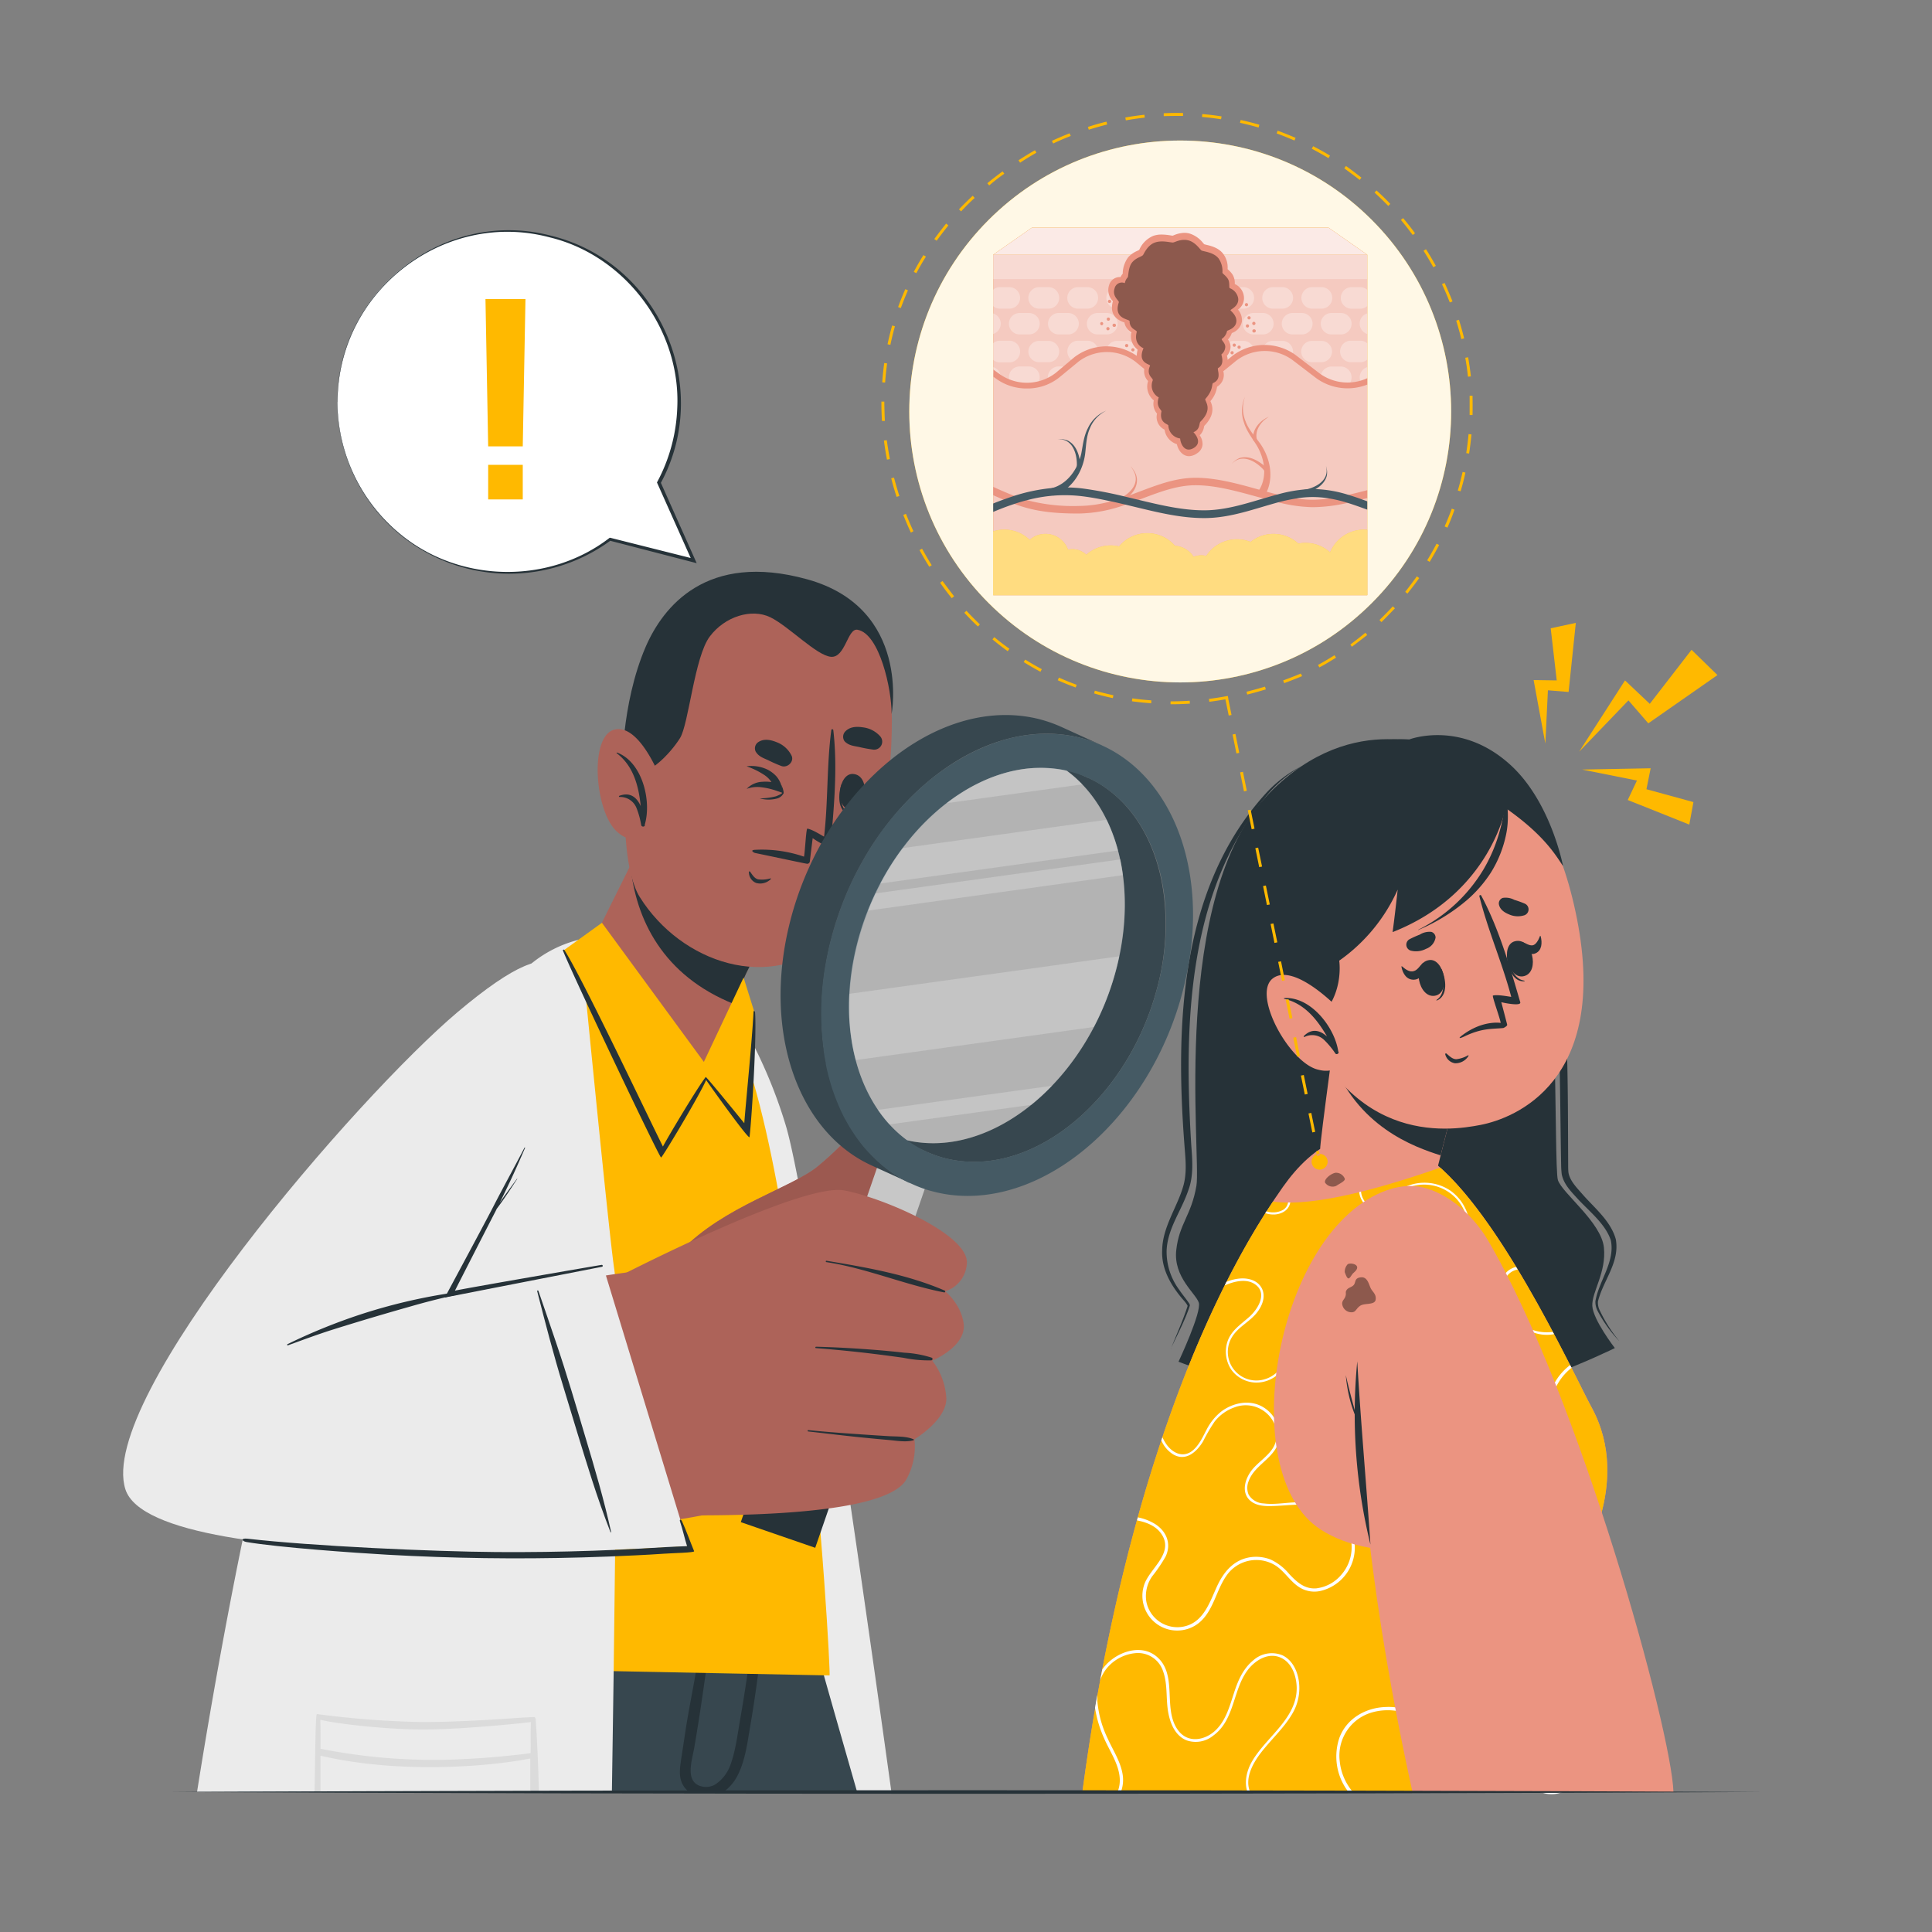 <svg xmlns="http://www.w3.org/2000/svg" viewBox="0 0 500 500"><rect x="0" y="0" width="500" height="500" fill="#808080" stroke="none"/><g id="freepik--character-2--inject-95"><path d="M373.19,194.09s-22.73-11.15-44.62,11.11c-26,26.48-17.61,93.93-18.94,101.69s-4.47,9.76-5.22,16.68,5,11.11,5.83,13.52S305,352.41,305,352.41s34.07,13.36,57.68,12.65c24.1-.72,55.24-16.18,55.24-16.18s-5.65-7.32-5.83-10.91,3.68-8.62,3-15.13-10.75-14-11.9-17.42.52-68.67-6.18-91.05S373.19,194.09,373.19,194.09Z" style="fill:#263238"></path><path d="M419,347a34.6,34.6,0,0,1-5.55-7.76,5.09,5.09,0,0,1-.56-2.46c.88-5.3,5.13-10.18,4-15.75-1.36-4.25-5.63-7.57-8.57-10.76-1.65-1.83-3.6-3.71-4.14-6.35a22.71,22.71,0,0,1-.16-2.51c-.5-27,.05-54.44-5.64-81-1.45-6.16-3.29-12.39-7-17.57,4.07,4.92,6.18,11.21,7.95,17.32,6.73,26.44,6.38,54.07,6.51,81.18,0,.77,0,1.63.1,2.27.45,2.12,2.16,3.8,3.59,5.45,3.07,3.52,7.31,6.89,8.63,11.63,1.11,6-3.3,10.72-4.61,16.13a4.45,4.45,0,0,0,.4,2.18,37.43,37.43,0,0,0,5.07,8Z" style="fill:#263238"></path><path d="M303,349.13c1.33-3.4,3.27-7.69,4.34-11.11l0-.12a7.1,7.1,0,0,0-1-1.37c-3.12-3.55-5.81-8-5.57-12.95.06-5.82,3.71-10.92,5.31-16.12,1.17-3.6.75-7.2.47-10.9-2.45-31.58-1.13-67.28,21.43-91.65a32.46,32.46,0,0,1,8.93-6.66,34.23,34.23,0,0,0-8.55,7c-21.11,25-22,59.61-20.06,91.15.29,3.8.63,7.88-.72,11.52-1.83,5.49-5.39,9.89-5.66,15.68a16.49,16.49,0,0,0,3.28,10.22c.78,1.18,1.69,2.22,2.49,3.41a1.22,1.22,0,0,1,.25.65c-1.27,3.9-3.26,7.51-4.95,11.22Z" style="fill:#263238"></path><path d="M341.66,297.54c.58,2.83,18.93,16.14,29.63,12,2.39-.93.36-5.85.36-5.85l6.4-25.18-31.22-21.12S341.44,296.34,341.66,297.54Z" style="fill:#eb9481"></path><path d="M344.57,273.82c6.58,17.79,21.37,23,28.26,25.19l5.23-20.52-31.23-21.12Z" style="fill:#263238"></path><path d="M408.16,238c8.13,41.79-16,51.38-25,53.13-8.18,1.58-36.23,5.93-48.65-34.79s4.45-57.71,23-62.32S400,196.17,408.16,238Z" style="fill:#eb9481"></path><path d="M394.66,233.88a25.94,25.94,0,0,0-2.76-1,4.73,4.73,0,0,0-3-.5,1.52,1.52,0,0,0-1,1.57c.22,1.42,1.41,2.2,2.67,2.71a5.56,5.56,0,0,0,4,.19A1.62,1.62,0,0,0,394.66,233.88Z" style="fill:#263238"></path><path d="M364.75,243.09a25.82,25.82,0,0,1,2.68-1.21,4.75,4.75,0,0,1,3-.71,1.52,1.52,0,0,1,1.09,1.49,3.77,3.77,0,0,1-2.47,2.9,5.54,5.54,0,0,1-3.95.46A1.61,1.61,0,0,1,364.75,243.09Z" style="fill:#263238"></path><path d="M373.06,250.81c0-.11-.18.18-.15.3.77,2.79,1.18,6.13-1.14,7.68-.07,0,0,.19.06.15C374.84,257.75,374.24,253.33,373.06,250.81Z" style="fill:#263238"></path><path d="M369.83,248.47c-4.61.75-2.77,9.93,1.51,9.23S373.7,247.84,369.83,248.47Z" style="fill:#263238"></path><path d="M368.13,249.32c-.7.68-1.3,1.75-2.24,2-1.1.34-2.14-.45-3.05-1.23-.1-.08-.16,0-.14.14.33,1.76,1.37,3.43,3.3,3.31,1.77-.1,2.69-1.91,2.78-3.76C368.79,249.47,368.41,249.05,368.13,249.32Z" style="fill:#263238"></path><path d="M390,247.08c0-.12.25.09.26.21.46,2.86,1.47,6.06,4.23,6.51.09,0,.11.16,0,.17C391.26,254.13,390,249.86,390,247.08Z" style="fill:#263238"></path><path d="M392,243.61c4.51-1.23,6.64,7.89,2.46,9S388.17,244.65,392,243.61Z" style="fill:#263238"></path><path d="M394,243.77c.83.31,1.75,1,2.62.88s1.52-1.33,1.94-2.42c0-.11.13,0,.16.07.46,1.73.3,3.68-1.29,4.4s-2.93-.57-3.75-2.21C393.53,244.19,393.66,243.64,394,243.77Z" style="fill:#263238"></path><path d="M374.33,272.65c.75.61,1.53,1.48,2.58,1.47a7.72,7.72,0,0,0,3-1,.1.1,0,0,1,.14.14,3.93,3.93,0,0,1-3.52,1.91,3.1,3.1,0,0,1-2.51-2.34C374,272.64,374.22,272.56,374.33,272.65Z" style="fill:#263238"></path><path d="M379.06,268.19c4.6-2.17,7-1.84,10-2.14.31-.12,1-.51,1-.83v0c0-.1-1.52-5.85-1.52-5.85.86.21,5.22,1.1,4.9,0-2.63-9.05-5.55-19.11-10.08-27.56a.26.26,0,0,0-.49.18c2.19,8.8,5.9,17.15,8.24,26-1.37-.2-3.63-.62-4.74-.34-.28.15,1.93,6.11,2,7.08,0,0-4.56-.79-9.78,3.08C377.43,268.62,377.37,269,379.06,268.19Z" style="fill:#263238"></path><path d="M339.9,264.69c8.26-6.13,6.69-16.07,6.69-16.07a44.83,44.83,0,0,0,15.13-18.39c-.1.93-.84,7.64-1.32,11,25.25-9.92,29.24-32.11,29.24-32.11,10.26,7.17,13.08,12.45,14.87,15,0,0-3.12-16.62-13.63-26.18-12.85-11.71-26.16-6.57-26.16-6.57a36.62,36.62,0,0,0-34,18.21C317.54,231.92,339.9,264.69,339.9,264.69Z" style="fill:#263238"></path><path d="M379.47,233.09a48,48,0,0,1-12.45,7.6s-.06-.05,0-.06a40.94,40.94,0,0,0,16.88-15.58,40.41,40.41,0,0,0,4-9.2c1-3.39,1.85-7.37,1.43-10.95a.21.21,0,0,1,.41,0c.45,3.79.82,7.29.05,11a30,30,0,0,1-4,10,33.3,33.3,0,0,1-6.28,7.16Z" style="fill:#263238"></path><path d="M346.08,260.67s-11.26-11.66-16.7-7.44,4.5,22.14,11.9,23.63a7.2,7.2,0,0,0,8.92-5.34Z" style="fill:#eb9481"></path><path d="M332.36,258.3a.1.1,0,0,0,0,.19c5.22,1.21,8.52,5.34,11.08,9.76-1.75-1.58-3.89-2.25-6-.13-.12.11,0,.29.17.24a4.44,4.44,0,0,1,5.06.76,21.5,21.5,0,0,1,2.92,3.52c.3.4,1,0,.81-.43l-.06-.11C345.42,265.83,339.17,257.86,332.36,258.3Z" style="fill:#263238"></path><path d="M419.57,463.79,408.69,405s13.92-21,3.28-40.68c-5.38-9.95-25.55-54.1-43.82-65.68-17.14-10.86-28.67-2-36.11,8.5-24.93,35.28-43.36,92.43-51.92,156.64Z" style="fill:#eb9481"></path><path d="M419.57,463.79H280.12c8.25-62,25.69-117.31,49.31-152.82,7.42,1,20.29-.75,43.3-8.79,14.53,13,29.37,42.7,36.42,56.65a.05.05,0,0,1,0,.05c.22.45.44.88.65,1.3h0c.22.42.42.82.61,1.21.6,1.17,1.11,2.16,1.52,2.93C422.62,384,408.69,405,408.69,405Z" style="fill:#FFB900"></path><path d="M418.28,456.81a33.26,33.26,0,0,0-3.46,1.13c-1.79.7-3.53,1.51-5.26,2.38a46,46,0,0,1-5.64,2.67c-1.91.6-4.12.8-5.74-.56a5.59,5.59,0,0,1-1.73-4.29c0-3.73,2.81-6.39,5.65-8.4s6-3.64,8.21-6.39c3.81-4.78,2-11.28-2.81-14.62-5.38-3.77-12.65-1.58-17.06,2.69-5.28,5.09-6.37,12.4-6.68,19.38-.15,3.08-1,7.93-5.28,7-4-.9-5.22-5.39-6.8-8.6a13.84,13.84,0,0,0-13-7.43c-5.15.14-10.09,2.9-12,7.85A15,15,0,0,0,349,463.79h1.15a14.34,14.34,0,0,1-3.42-7.94,11.61,11.61,0,0,1,7.93-12.55c5.07-1.64,11.38-.37,14.8,3.92,2.16,2.71,2.67,6.37,5,9,1.77,2.05,4.9,3.5,7.41,1.89,2.24-1.44,2.65-4.42,2.8-6.86a43.73,43.73,0,0,1,1.42-10.68c2.05-6.79,7.7-13.12,15.3-13a10.45,10.45,0,0,1,8.44,4.42,8.9,8.9,0,0,1,1.14,9c-3,6.31-11.58,7.32-14.55,13.68a7.72,7.72,0,0,0,.27,7.33,4.83,4.83,0,0,0,2.19,1.85,7.58,7.58,0,0,0,5.31,0l.19-.06c3.66-1.24,6.93-3.49,10.53-4.92a35.48,35.48,0,0,1,3.56-1.21Zm-127.7,2.7c-.46-3.46-2.5-6.45-3.91-9.58A27.61,27.61,0,0,1,284,440.3c0-.57,0-1.13,0-1.71-.21,1.13-.41,2.27-.61,3.41a30.79,30.79,0,0,0,2.3,7.76c1.45,3.39,3.88,6.73,4.1,10.51a7.91,7.91,0,0,1-.59,3.52h.87A8.83,8.83,0,0,0,290.58,459.51Zm45.5-24.82c-.45-2.55-1.75-5.16-4.21-6.31a7.2,7.2,0,0,0-7.56,1.34c-2.61,2.15-3.93,5.22-4.94,8.37-1.17,3.53-2.15,7.42-5.1,10-2.68,2.3-6.65,3-9.15,0-4.52-5.52,0-14.72-5.92-19.48-4.23-3.4-10.71-.87-13.65,3.06-.09.13-.2.26-.29.41-.17.93-.36,1.87-.54,2.82a9.92,9.92,0,0,1,1.93-3.4,10.93,10.93,0,0,1,7.47-3.69,6.84,6.84,0,0,1,6.9,4.76c1.16,3.25.72,6.78,1.24,10.15.47,3,1.71,6.35,4.72,7.64a7.16,7.16,0,0,0,7-1.18c5.72-4.14,5-12.13,9.18-17.29,2-2.43,5.3-4.33,8.42-2.83,2.78,1.32,3.91,4.66,4,7.56.21,8-7.77,12.81-11.47,19.08-1.37,2.28-2.19,5.36-1.29,8a.77.77,0,0,0,.07.16h.68c-1.57-3.59.69-7.59,2.84-10.36,2.54-3.28,5.71-6.13,7.87-9.71A13,13,0,0,0,336.08,434.69ZM346.83,392c-3.29-3.09-7.76-3.41-12.07-3.17-2.54.13-5.17.58-7.68.26a4.76,4.76,0,0,1-3.93-2.27,4.52,4.52,0,0,1,0-3.5c1.57-4.4,7.23-6.1,7.93-11a8.61,8.61,0,0,0-4.64-8.41c-3.37-1.74-7.51-.79-10.43,1.43a14.32,14.32,0,0,0-3.75,4.66c-1,1.9-2,4.18-3.79,5.54-2.49,1.86-5.21.35-6.72-1.92a11.36,11.36,0,0,1-.92-1.67c-.09.27-.18.54-.28.82a7.87,7.87,0,0,0,3,3.58c3.3,2,6.16-.58,7.81-3.33a43.94,43.94,0,0,1,3-5.14,11.36,11.36,0,0,1,5.19-3.68,8.12,8.12,0,0,1,10.33,4.45,6.55,6.55,0,0,1-.56,6.27c-1.41,2.11-3.63,3.46-5.23,5.39-1.9,2.33-3.09,6.18-.23,8.3,1.56,1.15,3.7,1.22,5.58,1.15,2.32-.07,4.65-.34,7-.37,4.63-.08,9.11,1.17,11.72,5.28a10.83,10.83,0,0,1-1.14,13,10,10,0,0,1-6.32,3.39c-3.06.27-5.11-1.65-7.07-3.73a13.75,13.75,0,0,0-4.81-3.73,10.38,10.38,0,0,0-5.26-.59c-4.07.63-6.62,3.49-8.35,7-2,4.16-3.46,9.62-8.56,10.87a8.16,8.16,0,0,1-10-6.53,8.88,8.88,0,0,1,1.61-6.5,38.78,38.78,0,0,0,3.39-5c1.61-3.37.19-6.68-2.87-8.53a13.48,13.48,0,0,0-4.31-1.63c-.07.25-.15.52-.21.79,2.78.54,5.41,1.64,6.73,4.21,2.39,4.71-3.6,8.44-4.89,12.49A9,9,0,0,0,310.29,420c3.79-3.12,4.41-8.43,7.16-12.28a9.38,9.38,0,0,1,12.95-2.37c2.17,1.55,3.56,3.93,5.79,5.38a7.26,7.26,0,0,0,6,.89A11.5,11.5,0,0,0,346.83,392Zm64.38,26.62a7.85,7.85,0,0,1-6.94-1.33c-2.79-2.29-1.9-5.75-1-8.75.7-2.47,1.36-5.32-.42-7.5a7,7,0,0,0-6-2.25c-6.49.48-9.23,7.74-12.29,12.4-1.88,2.86-4.32,5.44-7.79,6.14a10.28,10.28,0,0,1-9.08-2.53,9.19,9.19,0,0,1-2.32-8.59c.78-3.39,3.25-5.54,6.45-6.61,3-1,6.32-1.14,9.14-2.68,2.2-1.19,4.39-3.28,4.68-5.91a5.39,5.39,0,0,0-3.39-5.33c-2.91-1.34-6.07-.81-9.14-.64-3.33.19-6.55-.42-8.44-3.38a10.09,10.09,0,0,1-1.21-7.56c1.4-6.37,8.6-8.54,14.31-7.23,3.32.77,5.9,2.83,8.68,4.65,2.4,1.57,5.19,3.12,8.15,2.41,5.46-1.32,5.89-8.09,7.17-12.54a14.36,14.36,0,0,1,4.95-7.4c-.12-.23-.23-.47-.36-.71a14.67,14.67,0,0,0-3.6,3.89c-1.53,2.46-2.07,5.32-2.78,8.08-.73,2.91-1.72,6.34-4.78,7.58-3.72,1.5-7.43-1.46-10.34-3.43a19.52,19.52,0,0,0-8.18-3.58,14.51,14.51,0,0,0-8.4,1.19,10.47,10.47,0,0,0-5.41,12.44,8.71,8.71,0,0,0,4.19,5.39c3.2,1.66,6.9.66,10.32.6,3.14,0,7.75,1.23,7.61,5.18-.13,3.76-4.23,6-7.39,6.82s-6.55,1.2-9.28,3.09a9.43,9.43,0,0,0-3.82,6.93,9.89,9.89,0,0,0,9.75,10.72c7,.27,10.34-5.76,13.42-11.05,1.79-3,4.12-6.5,7.7-7.53,3.19-.91,7.48.34,8.06,4.05.47,3.31-1.73,6.36-1.66,9.65a6,6,0,0,0,3.42,5.21,8.62,8.62,0,0,0,6.13.64ZM375.35,308.13a12,12,0,0,0-14.31.68c-2.08,1.72-4.67,5.55-7.46,2.57a5.08,5.08,0,0,1-1.35-3l-.48.11a5.75,5.75,0,0,0,1.78,3.53,3.73,3.73,0,0,0,5-.11c1-.82,1.77-1.85,2.75-2.68a11.34,11.34,0,0,1,17.9,4.68,10.56,10.56,0,0,1-.36,8.63,8.55,8.55,0,0,1-5.69,4c-3.69,1-8.62.82-11.35,3.86-4,4.44.42,10,3,13.78a13.39,13.39,0,0,1,2.61,8,10.72,10.72,0,0,1-2.83,7.14c-3.36,3.52-9.92,3.45-12.88-.6-3.48-4.76.75-11.58-3.12-16.25-3.44-4.14-9-.84-11.54,2.48-3.08,3.95-4.32,10.41-9.72,12a7.39,7.39,0,0,1-8.41-11c1.61-2.59,4.58-3.9,6.42-6.27,1.37-1.74,2.33-4.17,1.24-6.28-1-1.93-3.17-2.6-5.2-2.55a11.48,11.48,0,0,0-3.94.89h0l-.45.91c2.38-1,5.6-1.89,7.92-.22,3.23,2.31.62,6.45-1.59,8.4s-4.58,3.47-5.57,6.22a8.43,8.43,0,0,0,.91,7.38,8.08,8.08,0,0,0,6.13,3.37,8.37,8.37,0,0,0,6.56-2.69c4-4.06,4.78-10.47,10.18-13.23,3-1.54,6.36-.62,7.64,2.67,1.14,3,.44,6.16.53,9.24a8.55,8.55,0,0,0,2.81,6.64,9.48,9.48,0,0,0,5.9,2.05c4.91.06,8.59-3.71,9.41-8.42a12.56,12.56,0,0,0-.89-7.26c-1.26-2.84-3.55-5.06-5-7.81s-1.93-6.45.7-8.72c1.67-1.44,4-1.9,6.11-2.29,4.41-.84,9.31-1.55,11.08-6.32A12,12,0,0,0,375.35,308.13Zm-42,3.07a2.79,2.79,0,0,1-1.27,1.9,5.36,5.36,0,0,1-3.93.5l-.4-.1-.3.46a6.54,6.54,0,0,0,2.56.34c1.9-.16,3.59-1.22,3.9-3.11Zm68.5,33.49a11.17,11.17,0,0,1-8.46-2.29c-3.54-2.67-6.73-8.3-3.29-12.29a4.48,4.48,0,0,1,2.66-1.56l-.38-.63-.19,0c-4.13,1.17-5,6.25-3.42,9.7a13.51,13.51,0,0,0,9.3,7.58,10,10,0,0,0,4.11.08Z" style="fill:#fff"></path><path d="M359,308c-28.73,10.06-39.86,73.11-17.27,87.81,14.17,9.24,40.37,6.58,48.52-8.54S390.08,297.17,359,308Z" style="fill:#eb9481"></path><path d="M433.09,463.79H365.55c-7-31.79-15.81-81.27-14-125.94,1.82-45.12,25.49-30.5,33.45-17C408.92,361.58,432.59,447.84,433.09,463.79Z" style="fill:#eb9481"></path><path d="M351.26,352.32c.87,15.38,2.38,32.06,3.41,47.41a141.72,141.72,0,0,1-3.41-47.41Z" style="fill:#263238"></path><path d="M351.45,368.07a36,36,0,0,1-3.15-12.18c.76,3.5,2.2,8.68,3.15,12.18Z" style="fill:#263238"></path><path d="M347.35,337.39a2.43,2.43,0,0,0,2.49,2.23c1.14-.06,1.09-1,2.23-1.72s3.74-.1,3.95-1.55-.83-2-1.3-3-.84-2.95-2.5-2.78-1.32,1.12-1.77,1.84-1.44.73-1.91,1.4-.07.79-.33,1.64S347.36,336.5,347.35,337.39Z" style="opacity:0.4"></path><path d="M351.19,327.78c-.31-.83-2.07-.93-2.44-.56a2.85,2.85,0,0,0-.73,2c.18.47.51,1.51.91,1.63s.87-1,1.34-1.41S351.42,328.4,351.19,327.78Z" style="opacity:0.4"></path><path d="M342.93,306.06a2.34,2.34,0,0,0,2.87.85c.8-.56,2.4-1.24,2.23-1.87a2.45,2.45,0,0,0-2.39-1.53C344.51,303.68,342.61,305.14,342.93,306.06Z" style="opacity:0.4"></path></g><g id="freepik--Lines--inject-95"><polygon points="408.68 194.54 420.55 176.09 426.96 182.15 437.77 168.17 444.48 174.71 426.58 187.2 421.44 181.26 408.68 194.54" style="fill:#FFB900"></polygon><polygon points="409.45 199.16 427.19 198.83 426.1 204.25 438.26 207.58 437.19 213.4 421.26 207.04 423.64 202 409.45 199.16" style="fill:#FFB900"></polygon><polygon points="399.93 192.44 396.9 176 402.88 176.09 401.32 162.6 407.82 161.2 405.95 179.08 400.6 178.65 399.93 192.44" style="fill:#FFB900"></polygon></g><g id="freepik--Melanoma--inject-95"><circle cx="305.44" cy="106.49" r="70.12" transform="translate(14.16 247.17) rotate(-45)" style="fill:#FFB900"></circle><circle cx="305.44" cy="106.49" r="70.12" transform="translate(14.16 247.17) rotate(-45)" style="fill:#fff;opacity:0.9"></circle><rect x="257.04" y="65.92" width="96.8" height="88.12" style="fill:#FFB900"></rect><rect x="257.04" y="65.92" width="96.8" height="88.12" style="fill:#eb9481"></rect><rect x="257.04" y="65.92" width="96.8" height="88.12" style="fill:#fff;opacity:0.5"></rect><polygon points="343.84 58.93 267.04 58.93 257.04 65.92 353.84 65.92 343.84 58.93" style="fill:#FFB900"></polygon><polygon points="343.84 58.93 267.04 58.93 257.04 65.92 353.84 65.92 343.84 58.93" style="fill:#eb9481"></polygon><polygon points="343.84 58.93 267.04 58.93 257.04 65.92 353.84 65.92 343.84 58.93" style="fill:#fff;opacity:0.8"></polygon><rect x="257.04" y="65.92" width="96.8" height="6.31" style="fill:#fff;opacity:0.3"></rect><g style="opacity:0.3"><path d="M264,77.1a2.78,2.78,0,0,1-2.78,2.78h-2.41a2.75,2.75,0,0,1-1.81-.67V75a2.7,2.7,0,0,1,1.81-.68h2.41A2.79,2.79,0,0,1,264,77.1Z" style="fill:#fff"></path><path d="M259,83.77a2.83,2.83,0,0,1-2,2.67V81.11A2.8,2.8,0,0,1,259,83.77Z" style="fill:#fff"></path><path d="M266.29,86.55h-2.4a2.78,2.78,0,0,1-2.79-2.78h0A2.79,2.79,0,0,1,263.89,81h2.4a2.79,2.79,0,0,1,2.79,2.79h0A2.78,2.78,0,0,1,266.29,86.55Z" style="fill:#fff"></path><path d="M276.38,86.55H274a2.78,2.78,0,0,1-2.78-2.78h0A2.79,2.79,0,0,1,274,81h2.41a2.79,2.79,0,0,1,2.79,2.79h0A2.78,2.78,0,0,1,276.38,86.55Z" style="fill:#fff"></path><path d="M286.47,86.55h-2.41a2.77,2.77,0,0,1-2.78-2.78h0A2.78,2.78,0,0,1,284.06,81h2.41a2.79,2.79,0,0,1,2.79,2.79h0A2.78,2.78,0,0,1,286.47,86.55Z" style="fill:#fff"></path><path d="M296.56,86.55h-2.41a2.77,2.77,0,0,1-2.78-2.78h0A2.78,2.78,0,0,1,294.15,81h2.41a2.79,2.79,0,0,1,2.79,2.79h0A2.78,2.78,0,0,1,296.56,86.55Z" style="fill:#fff"></path><path d="M306.65,86.55h-2.41a2.77,2.77,0,0,1-2.78-2.78h0A2.78,2.78,0,0,1,304.24,81h2.41a2.78,2.78,0,0,1,2.78,2.79h0A2.77,2.77,0,0,1,306.65,86.55Z" style="fill:#fff"></path><path d="M316.74,86.55h-2.41a2.78,2.78,0,0,1-2.79-2.78h0A2.79,2.79,0,0,1,314.33,81h2.41a2.78,2.78,0,0,1,2.78,2.79h0A2.77,2.77,0,0,1,316.74,86.55Z" style="fill:#fff"></path><path d="M326.83,86.55h-2.41a2.78,2.78,0,0,1-2.79-2.78h0A2.79,2.79,0,0,1,324.42,81h2.41a2.79,2.79,0,0,1,2.78,2.79h0A2.78,2.78,0,0,1,326.83,86.55Z" style="fill:#fff"></path><path d="M336.91,86.55h-2.4a2.78,2.78,0,0,1-2.79-2.78h0A2.79,2.79,0,0,1,334.51,81h2.4a2.79,2.79,0,0,1,2.79,2.79h0A2.78,2.78,0,0,1,336.91,86.55Z" style="fill:#fff"></path><path d="M347,86.55h-2.41a2.78,2.78,0,0,1-2.78-2.78h0A2.79,2.79,0,0,1,344.59,81H347a2.79,2.79,0,0,1,2.79,2.79h0A2.78,2.78,0,0,1,347,86.55Z" style="fill:#fff"></path><path d="M353.84,81.11v5.33a2.81,2.81,0,0,1-1.95-2.67,2.75,2.75,0,0,1,.82-2A2.85,2.85,0,0,1,353.84,81.11Z" style="fill:#fff"></path><path d="M271.34,79.88h-2.41a2.78,2.78,0,0,1-2.79-2.78h0a2.79,2.79,0,0,1,2.79-2.79h2.41a2.78,2.78,0,0,1,2.78,2.79h0A2.77,2.77,0,0,1,271.34,79.88Z" style="fill:#fff"></path><path d="M281.43,79.88H279a2.78,2.78,0,0,1-2.79-2.78h0A2.79,2.79,0,0,1,279,74.31h2.41a2.79,2.79,0,0,1,2.78,2.79h0A2.78,2.78,0,0,1,281.43,79.88Z" style="fill:#fff"></path><path d="M291.51,79.88H289.1a2.78,2.78,0,0,1-2.78-2.78h0a2.79,2.79,0,0,1,2.78-2.79h2.41a2.79,2.79,0,0,1,2.79,2.79h0A2.78,2.78,0,0,1,291.51,79.88Z" style="fill:#fff"></path><path d="M301.6,79.88h-2.41a2.77,2.77,0,0,1-2.78-2.78h0a2.78,2.78,0,0,1,2.78-2.79h2.41a2.78,2.78,0,0,1,2.78,2.79h0A2.77,2.77,0,0,1,301.6,79.88Z" style="fill:#fff"></path><path d="M311.69,79.88h-2.41a2.78,2.78,0,0,1-2.79-2.78h0a2.79,2.79,0,0,1,2.79-2.79h2.41a2.78,2.78,0,0,1,2.78,2.79h0A2.77,2.77,0,0,1,311.69,79.88Z" style="fill:#fff"></path><path d="M321.77,79.88h-2.4a2.78,2.78,0,0,1-2.79-2.78h0a2.79,2.79,0,0,1,2.79-2.79h2.4a2.79,2.79,0,0,1,2.79,2.79h0A2.78,2.78,0,0,1,321.77,79.88Z" style="fill:#fff"></path><path d="M331.86,79.88h-2.41a2.77,2.77,0,0,1-2.78-2.78h0a2.78,2.78,0,0,1,2.78-2.79h2.41a2.79,2.79,0,0,1,2.79,2.79h0A2.78,2.78,0,0,1,331.86,79.88Z" style="fill:#fff"></path><path d="M342,79.88h-2.41a2.78,2.78,0,0,1-2.79-2.78h0a2.79,2.79,0,0,1,2.79-2.79H342a2.78,2.78,0,0,1,2.78,2.79h0A2.77,2.77,0,0,1,342,79.88Z" style="fill:#fff"></path><path d="M353.84,75v4.22a2.75,2.75,0,0,1-1.81.67h-2.41a2.79,2.79,0,0,1,0-5.57H352A2.7,2.7,0,0,1,353.84,75Z" style="fill:#fff"></path><path d="M264,91a2.8,2.8,0,0,1-2.78,2.79h-2.41a2.7,2.7,0,0,1-1.81-.68V88.85a2.7,2.7,0,0,1,1.81-.68h2.41A2.79,2.79,0,0,1,264,91Z" style="fill:#fff"></path><path d="M259,97.63c0,.11,0,.22,0,.32l-.6-.4-1.34-1V95A2.81,2.81,0,0,1,259,97.63Z" style="fill:#fff"></path><path d="M269.07,97.63a2.76,2.76,0,0,1-.78,1.93h0a13.48,13.48,0,0,1-6.73-.41,2.8,2.8,0,0,1,.36-3.49,2.75,2.75,0,0,1,2-.82h2.41A2.78,2.78,0,0,1,269.07,97.63Z" style="fill:#fff"></path><path d="M276.35,94.84l-2.77,2.28a11.2,11.2,0,0,1-2.24,1.43,2.58,2.58,0,0,1-.16-.92A2.8,2.8,0,0,1,274,94.84Z" style="fill:#fff"></path><path d="M299.29,97.15l-.54-.42-2.3-1.89h.11A2.77,2.77,0,0,1,299.29,97.15Z" style="fill:#fff"></path><path d="M309.43,97.63a2.69,2.69,0,0,1-.52,1.6,13.26,13.26,0,0,1-7.35-.8,3,3,0,0,1-.11-.8,2.8,2.8,0,0,1,2.79-2.79h2.4A2.79,2.79,0,0,1,309.43,97.63Z" style="fill:#fff"></path><path d="M316.85,94.84l-2.39,2a11.31,11.31,0,0,1-2.8,1.66,2.8,2.8,0,0,1,.7-2.79,2.73,2.73,0,0,1,2-.82Z" style="fill:#fff"></path><path d="M349.78,97.63a2.76,2.76,0,0,1-.81,2l-.17.16h0a12.79,12.79,0,0,1-7-2h0v-.14a2.8,2.8,0,0,1,2.79-2.79H347A2.78,2.78,0,0,1,349.78,97.63Z" style="fill:#fff"></path><path d="M353.84,95v3.75a12.31,12.31,0,0,1-1.44.51,2.72,2.72,0,0,1-.51-1.59A2.84,2.84,0,0,1,353.84,95Z" style="fill:#fff"></path><path d="M271.34,93.74h-2.41A2.79,2.79,0,0,1,266.14,91h0a2.79,2.79,0,0,1,2.79-2.78h2.41A2.78,2.78,0,0,1,274.12,91h0A2.78,2.78,0,0,1,271.34,93.74Z" style="fill:#fff"></path><path d="M284.18,90.55a11.9,11.9,0,0,0-5.67,2.51l-.57.47A2.8,2.8,0,0,1,276.23,91,2.78,2.78,0,0,1,279,88.17h2.41A2.8,2.8,0,0,1,284.18,90.55Z" style="fill:#fff"></path><path d="M294.29,91a2.78,2.78,0,0,1-.56,1.68,12.58,12.58,0,0,0-7.35-2.27,2.65,2.65,0,0,1,.75-1.37,2.75,2.75,0,0,1,2-.82h2.41A2.78,2.78,0,0,1,294.29,91Z" style="fill:#fff"></path><path d="M301.6,93.74h-2.41A2.78,2.78,0,0,1,296.41,91h0a2.78,2.78,0,0,1,2.78-2.78h2.41A2.78,2.78,0,0,1,304.38,91h0A2.78,2.78,0,0,1,301.6,93.74Z" style="fill:#fff"></path><path d="M311.69,93.74h-2.41A2.79,2.79,0,0,1,306.49,91h0a2.79,2.79,0,0,1,2.79-2.78h2.41A2.78,2.78,0,0,1,314.47,91h0A2.78,2.78,0,0,1,311.69,93.74Z" style="fill:#fff"></path><path d="M324.49,90.37a12,12,0,0,0-5,2.34l-1.06.87h0A2.79,2.79,0,0,1,316.58,91a2.78,2.78,0,0,1,2.78-2.78h2.41A2.79,2.79,0,0,1,324.49,90.37Z" style="fill:#fff"></path><path d="M334.64,91a2.76,2.76,0,0,1-.28,1.21,12.65,12.65,0,0,0-7.56-2.08,2.69,2.69,0,0,1,.68-1.09,2.75,2.75,0,0,1,2-.82h2.41A2.79,2.79,0,0,1,334.64,91Z" style="fill:#fff"></path><path d="M342,93.74h-2.41A2.79,2.79,0,0,1,336.75,91h0a2.79,2.79,0,0,1,2.79-2.78H342A2.78,2.78,0,0,1,344.73,91h0A2.78,2.78,0,0,1,342,93.74Z" style="fill:#fff"></path><path d="M353.84,88.85v4.21a2.7,2.7,0,0,1-1.81.68h-2.41a2.79,2.79,0,0,1-2-4.75,2.75,2.75,0,0,1,2-.82H352A2.7,2.7,0,0,1,353.84,88.85Z" style="fill:#fff"></path></g><path d="M353.84,97.88v1.65a13.83,13.83,0,0,1-13.17-1.64l-6.23-4.76A12.14,12.14,0,0,0,320,93.3l-5,4.07a13.73,13.73,0,0,1-16.66-.06l-4.46-3.68a12.15,12.15,0,0,0-14.82,0l-4.93,4.06a13.21,13.21,0,0,1-8.37,2.85,13.35,13.35,0,0,1-7.75-2.38l-.91-.65V95.66l1.78,1.28a12.22,12.22,0,0,0,14.3-.4L278,92.48a13.7,13.7,0,0,1,16.73,0l4.46,3.67a12.17,12.17,0,0,0,14.77,0l5-4.07a13.7,13.7,0,0,1,16.34-.2l6.23,4.77A12.23,12.23,0,0,0,353.84,97.88Z" style="fill:#eb9481"></path><path d="M291.1,73.28a3,3,0,0,1,.75-1.5c.2-.2.1-2.69,1.2-3.94s2.5-1.4,2.8-1.89,1.19-2.55,3.09-3.2,4.14.1,4.69,0,2.05-1,3.89-.55,3,2.3,3.4,2.6,3.19.4,4.49,2.14a5.75,5.75,0,0,1,.95,3.65c.15.35.8.65,1.39,1.54s.25,2.2.5,2.45a3.4,3.4,0,0,1,2.2,2.69c.2,2-2,2.8-2,3s1.75,1.35,1.5,3.09-2.39,2.15-2.39,2.3a3.17,3.17,0,0,1-1.3,2c-.45.29,1.1,1.14.8,2.44a2.54,2.54,0,0,1-.95,1.6c-.1.2,1,2.52-.85,3.54-.45.25,1.17,2.8-1.3,3.89-.45.2.17,1.66-2,4.1-.4.45,2.21,2.45-1.28,5.89-.41.4,0,2-1.82,2.74,0,0,2.55,2.46.2,4s-3.54-.89-3.64-2.38a3.51,3.51,0,0,1-3.05-3.35c-.05-.45-2.44-.6-1.79-3.64.09-.44-1.55-1.15-.7-3.64a3.47,3.47,0,0,1-1.55-4.4c.2-.64-1.82-1.26-.7-3.79.2-.45-3.44-.55-1.69-4.54,0,0-2.64-.92-1.75-4.19.15-.55-1.85-.67-1.85-2.8,0-.6-4.27-.47-2.79-4.89.15-.45-1.8-1.49-1.1-3.59A1.93,1.93,0,0,1,291.1,73.28Z" style="fill:#eb9481"></path><path d="M307.76,118.06c-1.7,0-2.83-1.49-3.19-3.11a4.59,4.59,0,0,1-3.18-3.76,3.61,3.61,0,0,1-1.95-4.14h0a3.85,3.85,0,0,1-.83-3.43,4.57,4.57,0,0,1-1.48-5l-.07-.08a3.52,3.52,0,0,1-.81-3.44c-1-.5-2.69-1.69-1.79-4.6A4.27,4.27,0,0,1,292.82,86,3.55,3.55,0,0,1,291,83.43l-.09,0c-1.12-.41-4-1.5-2.89-5.48l-.06-.08a4,4,0,0,1-.95-4,2.89,2.89,0,0,1,2.8-2.17H290a4.75,4.75,0,0,1,.57-.89c0-.1,0-.22,0-.36A7.29,7.29,0,0,1,292,66.55a6.87,6.87,0,0,1,2.34-1.63l.47-.24.08-.14a6.87,6.87,0,0,1,3.6-3.51,6.6,6.6,0,0,1,2.17-.33,15.05,15.05,0,0,1,2.17.2,4.72,4.72,0,0,0,.68.09l.32-.13a7.34,7.34,0,0,1,2.69-.6,5,5,0,0,1,1.39.19,7.24,7.24,0,0,1,3.46,2.45l.3.33c.12,0,.3.07.5.12,1.12.26,3.2.74,4.39,2.34a5.88,5.88,0,0,1,1.15,3.87v.11l.15.12A6.52,6.52,0,0,1,319,71.08a4.2,4.2,0,0,1,.56,2.33v.1a4,4,0,0,1,2.37,3.32,3.62,3.62,0,0,1-1.54,3.3,4.09,4.09,0,0,1,1,3.15,3.92,3.92,0,0,1-2.6,2.91,4.4,4.4,0,0,1-1,1.68,3,3,0,0,1,.62,2.43,3.7,3.7,0,0,1-.87,1.78,3.7,3.7,0,0,1-1,3.84s0,0,0,0a3.52,3.52,0,0,1-1.56,4.16v0a7.12,7.12,0,0,1-1.73,3.73c.45,1,1.44,3.35-1.59,6.41q0,.1-.06.24a3.73,3.73,0,0,1-1.12,2.19,3.88,3.88,0,0,1,.73,2.48,2.94,2.94,0,0,1-1.46,2.21A3.72,3.72,0,0,1,307.76,118.06Z" style="fill:#eb9481"></path><path d="M291.1,73.28a3,3,0,0,1,.75-1.5c.2-.2.1-2.69,1.2-3.94s2.5-1.4,2.8-1.89,1.19-2.55,3.09-3.2,4.14.1,4.69,0,2.05-1,3.89-.55,3,2.3,3.4,2.6,3.19.4,4.49,2.14a5.75,5.75,0,0,1,.95,3.65c.15.35.8.65,1.39,1.54s.25,2.2.5,2.45a3.4,3.4,0,0,1,2.2,2.69c.2,2-2,2.8-2,3s1.75,1.35,1.5,3.09-2.39,2.15-2.39,2.3a3.17,3.17,0,0,1-1.3,2c-.45.29,1.1,1.14.8,2.44a2.54,2.54,0,0,1-.95,1.6c-.1.2,1,2.52-.85,3.54-.45.25,1.17,2.8-1.3,3.89-.45.2.17,1.66-2,4.1-.4.45,2.21,2.45-1.28,5.89-.41.4,0,2-1.82,2.74,0,0,2.55,2.46.2,4s-3.54-.89-3.64-2.38a3.51,3.51,0,0,1-3.05-3.35c-.05-.45-2.44-.6-1.79-3.64.09-.44-1.55-1.15-.7-3.64a3.47,3.47,0,0,1-1.55-4.4c.2-.64-1.82-1.26-.7-3.79.2-.45-3.44-.55-1.69-4.54,0,0-2.64-.92-1.75-4.19.15-.55-1.85-.67-1.85-2.8,0-.6-4.27-.47-2.79-4.89.15-.45-1.8-1.49-1.1-3.59A1.93,1.93,0,0,1,291.1,73.28Z" style="opacity:0.4"></path><path d="M353.84,137.11V154H257V137.53a9.29,9.29,0,0,1,2.91-.46,9.44,9.44,0,0,1,6.57,2.65,6.12,6.12,0,0,1,4.09-1.55,6.2,6.2,0,0,1,5.83,4.08,5.1,5.1,0,0,1,1.11-.12,5.24,5.24,0,0,1,3.63,1.44,9.42,9.42,0,0,1,6.31-2.41,9.69,9.69,0,0,1,2.17.25,9.48,9.48,0,0,1,14.45-.17,6.21,6.21,0,0,1,4.84,2.88,5.2,5.2,0,0,1,2-.4,4.78,4.78,0,0,1,1.26.16,9.49,9.49,0,0,1,11.48-3.63,9.48,9.48,0,0,1,12.35.43,9.64,9.64,0,0,1,1.87-.18,9.45,9.45,0,0,1,6.36,2.45,9.48,9.48,0,0,1,8.77-5.88A6.85,6.85,0,0,1,353.84,137.11Z" style="fill:#FFB900"></path><g style="opacity:0.5"><path d="M353.84,137.11V154H257V137.53a9.29,9.29,0,0,1,2.91-.46,9.44,9.44,0,0,1,6.57,2.65,6.12,6.12,0,0,1,4.09-1.55,6.2,6.2,0,0,1,5.83,4.08,5.1,5.1,0,0,1,1.11-.12,5.24,5.24,0,0,1,3.63,1.44,9.42,9.42,0,0,1,6.31-2.41,9.69,9.69,0,0,1,2.17.25,9.48,9.48,0,0,1,14.45-.17,6.21,6.21,0,0,1,4.84,2.88,5.2,5.2,0,0,1,2-.4,4.78,4.78,0,0,1,1.26.16,9.49,9.49,0,0,1,11.48-3.63,9.48,9.48,0,0,1,12.35.43,9.64,9.64,0,0,1,1.87-.18,9.45,9.45,0,0,1,6.36,2.45,9.48,9.48,0,0,1,8.77-5.88A6.85,6.85,0,0,1,353.84,137.11Z" style="fill:#fff"></path></g><path d="M353.84,126.86v2.06l-1.43.34-.53.13c-1,.25-2,.5-3.11.75a41.38,41.38,0,0,1-9.08,1.12A39,39,0,0,1,330.8,130c-1.26-.3-2.54-.63-3.83-1l-1.93-.52c-5.2-1.43-10.57-2.9-15.61-2.9-4.68,0-9.06,1.65-13.69,3.4l-1,.38c-1.13.42-2.26.84-3.42,1.23a36.85,36.85,0,0,1-12.15,2.31c-7.67,0-12.05-.79-16.66-2.48-.94-.34-1.88-.72-2.86-1.13s-1.7-.73-2.61-1.14V126c2,.92,3.8,1.69,5.49,2.34,1.14.43,2.24.81,3.37,1.13a46.71,46.71,0,0,0,13.27,1.47,31.25,31.25,0,0,0,8.25-1.19l1.89-.55.08,0,1.83-.61,1.31-.47,2.51-.94c4.81-1.82,9.35-3.53,14.4-3.53,5.31,0,10.81,1.51,16.14,3l.38.1c.65.18,1.29.36,1.92.52,1,.27,1.95.52,2.9.75,1.68.41,3.31.76,4.9,1a28.11,28.11,0,0,0,4,.32A32.93,32.93,0,0,0,344,129c1.69-.22,3.29-.54,4.85-.9l2.55-.62Z" style="fill:#eb9481"></path><path d="M325.74,127c2.35-3.53,1.59-8.33-.58-11.86-1.21-1.9-2.62-3.71-3.26-5.9a9,9,0,0,1,.33-6.61,8.71,8.71,0,0,0,.14,6.45c.78,2.1,2.31,3.74,3.62,5.52,2.74,3.77,3.88,9.12,1.47,13.43l-1.72-1Z" style="fill:#eb9481"></path><path d="M327.28,121.9c-2-2.45-5.89-4.77-8.51-1.81a4.87,4.87,0,0,1,2.07-1.56c2.67-.81,5.29,1,7.18,2.7l-.74.67Z" style="fill:#eb9481"></path><path d="M324.34,114.07c-.45-2.82,1.63-5.19,4.06-6.24l-.78.54c-1.65,1.21-2.91,3.38-2.32,5.43l-1,.27Z" style="fill:#eb9481"></path><path d="M289.1,129.27c3-1.1,6.14-4,4.27-7.39-.21-.43-.51-.82-.76-1.24a14.34,14.34,0,0,1,.87,1.18c1.54,2.31.61,5.07-1.47,6.71a11.24,11.24,0,0,1-2.54,1.66l-.37-.92Z" style="fill:#eb9481"></path><path d="M353.84,129.77v2.12l-.84-.3c-1.38-.5-2.78-1-4.23-1.45A34.27,34.27,0,0,0,344,129a25.9,25.9,0,0,0-4.31-.37,24.79,24.79,0,0,0-4,.34A45.75,45.75,0,0,0,330.8,130c-1.36.37-2.74.78-4.14,1.19-4.77,1.42-9.69,2.89-15,2.89-6,0-11.78-1.4-17.93-2.89l-2.41-.58-1.84-.43c-.68-.16-1.37-.31-2.06-.45-2.4-.52-4.86-1-7.4-1.31a37.74,37.74,0,0,0-14.12,1c-1.2.3-2.33.64-3.39,1-2.19.71-4.05,1.47-5.47,2.06v-2.17c.77-.32,1.65-.66,2.61-1s1.85-.67,2.88-1a46.3,46.3,0,0,1,9.66-2h0a35.65,35.65,0,0,1,4.17-.16,35.09,35.09,0,0,1,3.9.28,104.49,104.49,0,0,1,10.53,2h0l.4.1.6.14,2.38.57.54.13c5.84,1.4,11.36,2.7,16.92,2.7,5,0,9.81-1.43,14.44-2.8L327,129c1.28-.38,2.55-.75,3.8-1.08a37.58,37.58,0,0,1,7.28-1.29h0c.53,0,1.07-.06,1.61-.06h.67s0,0,0,0a32,32,0,0,1,8.48,1.46c1.23.37,2.42.77,3.56,1.19l1.27.45Z" style="fill:#455a64"></path><path d="M272.09,126.36c4.13-1,6.89-5,7.75-9,.42-2.2.64-4.49,1.69-6.52a9,9,0,0,1,4.79-4.57A8.73,8.73,0,0,0,282,111c-.88,2.06-.9,4.3-1.17,6.49-.61,4.63-3.47,9.29-8.18,10.75l-.54-1.92Z" style="fill:#455a64"></path><path d="M278.67,120.89c.22-3.16-1-7.52-4.93-7.17a4.83,4.83,0,0,1,2.57.29c2.5,1.25,3.19,4.33,3.36,6.91l-1,0Z" style="fill:#455a64"></path><path d="M337.09,126.83c3.15-.4,7.17-2.46,6.06-6.25a4.91,4.91,0,0,1,.22,2.58c-.74,2.7-3.61,4-6.11,4.66l-.17-1Z" style="fill:#455a64"></path><path d="M285.51,83.76a.42.42,0,0,1-.42.41.42.42,0,0,1,0-.83A.42.42,0,0,1,285.51,83.76Z" style="fill:#eb9481"></path><path d="M287.15,85a.42.42,0,1,1-.83,0,.42.42,0,0,1,.83,0Z" style="fill:#eb9481"></path><path d="M293.61,90.54a.41.41,0,0,1-.41.41.41.41,0,0,1-.42-.41.42.42,0,0,1,.42-.42A.41.41,0,0,1,293.61,90.54Z" style="fill:#eb9481"></path><circle cx="286.84" cy="82.59" r="0.42" style="fill:#eb9481"></circle><path d="M287.57,78a.42.42,0,0,1-.84,0,.42.42,0,1,1,.84,0Z" style="fill:#eb9481"></path><path d="M292,89.44a.42.42,0,1,1-.84,0,.42.42,0,0,1,.84,0Z" style="fill:#eb9481"></path><path d="M288.81,84.18a.41.41,0,0,1-.41.42.42.42,0,1,1,0-.83A.41.41,0,0,1,288.81,84.18Z" style="fill:#eb9481"></path><path d="M323,78.86a.41.41,0,0,1-.41.41.41.41,0,0,1-.42-.41.42.42,0,0,1,.42-.42A.41.41,0,0,1,323,78.86Z" style="fill:#eb9481"></path><path d="M323.25,84.36a.41.41,0,0,1-.41.41.41.41,0,0,1-.42-.41.42.42,0,0,1,.42-.42A.41.41,0,0,1,323.25,84.36Z" style="fill:#eb9481"></path><path d="M319.28,91.29a.41.41,0,0,1-.41.42.42.42,0,0,1,0-.84A.41.41,0,0,1,319.28,91.29Z" style="fill:#eb9481"></path><path d="M319.84,89.32a.41.41,0,0,1-.41.42.42.42,0,0,1-.42-.42.41.41,0,0,1,.42-.41A.41.41,0,0,1,319.84,89.32Z" style="fill:#eb9481"></path><path d="M323.67,82.26a.41.41,0,0,1-.42.41.41.41,0,0,1-.41-.41.41.41,0,0,1,.41-.42A.42.42,0,0,1,323.67,82.26Z" style="fill:#eb9481"></path><path d="M325,85.65a.41.41,0,0,1-.41.41.42.42,0,1,1,0-.83A.41.41,0,0,1,325,85.65Z" style="fill:#eb9481"></path><path d="M324.91,83.77a.42.42,0,0,1-.83,0,.42.42,0,1,1,.83,0Z" style="fill:#eb9481"></path><path d="M321.09,89.86a.41.41,0,0,1-.41.41.41.41,0,0,1-.42-.41.42.42,0,0,1,.42-.42A.41.41,0,0,1,321.09,89.86Z" style="fill:#eb9481"></path><path d="M337,175l-.06,0c-1.53.64-3.08,1.24-4.6,1.8l-.26-.71c1.52-.55,3.06-1.15,4.57-1.78Zm4.46-2.26-.36-.65c1.45-.79,2.88-1.64,4.27-2.52l.4.63C344.32,171.09,342.87,172,341.41,172.74Zm-13.86,5.67c-1.6.49-3.22.94-4.82,1.34l-.18-.73c1.59-.39,3.2-.84,4.78-1.32Zm22.3-11-.44-.6c1.32-1,2.63-2,3.9-3.06l.48.58C352.51,165.37,351.19,166.4,349.85,167.38Zm-32,13.43c-1.64.31-3.3.57-4.93.78l-.1-.74c1.62-.21,3.27-.47,4.89-.77ZM357.52,161l-.52-.54c1.19-1.14,2.35-2.33,3.46-3.54l.55.51C359.89,158.61,358.72,159.81,357.52,161Zm-49.58,21.1c-1.67.11-3.35.16-5,.16v-.75c1.64,0,3.3-.05,4.95-.16Zm56.32-28.46-.59-.47c1-1.28,2-2.61,3-4l.62.43C366.3,151,365.29,152.31,364.26,153.6ZM297.94,182c-1.66-.11-3.34-.29-5-.51l.1-.75c1.62.23,3.28.4,4.92.51ZM370,145.41l-.65-.39c.85-1.4,1.67-2.85,2.43-4.31l.67.34C371.67,142.53,370.84,144,370,145.41ZM288,180.67c-1.63-.34-3.26-.75-4.85-1.21l.2-.72c1.58.45,3.2.85,4.8,1.19Zm86.56-44.13-.69-.3c.67-1.51,1.29-3.06,1.85-4.6l.7.26C375.9,133.46,375.27,135,374.6,136.54Zm-96.17,41.38c-1.57-.57-3.13-1.2-4.64-1.87l.3-.69c1.5.67,3,1.29,4.59,1.86ZM378,127.15l-.72-.21c.47-1.58.88-3.2,1.24-4.8l.73.16C378.91,123.92,378.49,125.55,378,127.15Zm-108.73,46.7c-1.46-.78-2.92-1.63-4.34-2.51l.4-.64c1.4.88,2.84,1.71,4.29,2.48ZM380.2,117.38l-.74-.11c.25-1.63.46-3.29.6-4.92l.75.07C380.66,114.07,380.46,115.74,380.2,117.38ZM260.8,168.54c-1.35-1-2.68-2-3.95-3.07l.47-.58c1.27,1.05,2.59,2.08,3.92,3Zm120.29-61.12-.75,0c0-1.65,0-3.32,0-5l.75,0C381.11,104.07,381.13,105.75,381.09,107.42Zm-128,54.72c-1.2-1.13-2.39-2.33-3.52-3.56l.55-.51c1.12,1.22,2.3,2.4,3.48,3.53ZM380.66,97.41l-.75.08c-.17-1.63-.41-3.28-.7-4.9l.74-.13C380.24,94.09,380.48,95.76,380.66,97.41Zm-134.35,57.4c-1.05-1.29-2.07-2.63-3-4l.61-.44c1,1.34,2,2.67,3,3.94ZM378.92,87.57l-.73.17c-.39-1.59-.84-3.2-1.33-4.76l.71-.23C378.07,84.33,378.53,86,378.92,87.57Zm-138.43,59.1c-.88-1.4-1.73-2.85-2.52-4.31l.66-.36c.79,1.45,1.63,2.89,2.5,4.28ZM375.91,78l-.7.28c-.6-1.53-1.25-3.06-1.95-4.56l-.08-.18.68-.31.08.17C374.65,74.94,375.31,76.49,375.91,78Zm-140.2,59.86,0-.08c-.69-1.48-1.34-3-1.94-4.52l.69-.27c.6,1.5,1.24,3,1.93,4.48ZM370.94,69.16c-.8-1.45-1.65-2.89-2.53-4.26l.63-.4c.89,1.38,1.75,2.83,2.55,4.3Zm-138.18,59.2-.72.23c-.51-1.58-1-3.2-1.39-4.81l.72-.18C231.78,125.19,232.25,126.79,232.76,128.36ZM365.61,60.81c-1-1.32-2-2.64-3.06-3.89l.57-.48c1.07,1.26,2.11,2.59,3.09,3.93Zm-135.33,58-.73.14c-.32-1.64-.58-3.3-.79-4.94l.74-.09C229.71,115.49,230,117.14,230.28,118.76Zm129-65.52c-1.14-1.18-2.33-2.35-3.55-3.45l.51-.56c1.22,1.12,2.43,2.29,3.58,3.49ZM229,108.94l-.75,0c-.1-1.67-.15-3.35-.14-5h.75C228.88,105.63,228.93,107.29,229,108.94Zm122.9-62.37c-1.29-1-2.62-2-4-3l.43-.61c1.35.94,2.7,2,4,3ZM229.07,99l-.75-.05c.12-1.66.29-3.34.52-5l.74.1C229.36,95.74,229.18,97.39,229.07,99ZM343.81,40.92c-1.4-.85-2.85-1.66-4.32-2.42l.35-.66c1.48.76,3,1.58,4.36,2.44ZM230.43,89.25l-.74-.16c.35-1.62.75-3.26,1.2-4.85l.72.2C231.17,86,230.77,87.64,230.43,89.25ZM335,36.37c-1.51-.66-3.06-1.28-4.6-1.84l.25-.71c1.56.57,3.13,1.2,4.65,1.86ZM233.13,79.73l-.7-.26c.57-1.56,1.19-3.12,1.87-4.64l.68.31C234.32,76.64,233.7,78.18,233.13,79.73ZM325.72,33c-1.58-.45-3.2-.87-4.81-1.22l.17-.73c1.62.35,3.25.77,4.84,1.23Zm-88.57,37.7-.66-.35c.78-1.47,1.62-2.92,2.5-4.33l.64.39C238.76,67.8,237.92,69.24,237.15,70.69ZM316,30.86c-1.63-.25-3.28-.45-4.92-.59l.07-.75c1.65.14,3.32.34,5,.6ZM242.4,62.3l-.61-.44c1-1.34,2-2.67,3.07-4l.58.48C244.38,59.66,243.36,61,242.4,62.3ZM306.17,30c-1.64,0-3.31,0-5,.06l0-.75c1.66-.08,3.35-.1,5-.06ZM248.73,54.7l-.55-.52c1.14-1.19,2.33-2.37,3.56-3.51l.51.55C251,52.34,249.85,53.52,248.73,54.7Zm47.54-24.26c-1.64.18-3.29.42-4.9.71l-.14-.74c1.64-.29,3.3-.53,4.95-.71ZM256,48l-.48-.58c1.28-1.05,2.6-2.08,3.95-3.06l.45.6C258.56,45.9,257.24,46.92,256,48Zm30.54-15.78c-1.59.4-3.2.85-4.76,1.35l-.23-.72c1.58-.5,3.2-1,4.81-1.36ZM264,42.11l-.41-.63c1.38-.89,2.81-1.77,4.26-2.61l.37.65C266.76,40.35,265.34,41.22,264,42.11Zm13.11-6.93c-1.48.58-3,1.22-4.42,1.9l-.12.06-.34-.67.13-.07h0c1.47-.68,3-1.32,4.45-1.9ZM341.58,299l-.74.14-.23-1.17.73-.14Zm-1.21-6.08-.74.15-1-4.91.73-.14Zm-1.95-9.81-.74.15-1-4.9.74-.15Zm-2-9.8-.73.14-1-4.9.74-.15Zm-1.95-9.81-.73.15-1-4.91.74-.14Zm-1.95-9.81-.73.15-1-4.91.74-.14Zm-1.95-9.81-.74.15-1-4.9.73-.15Zm-1.95-9.8-.74.14-1-4.9.73-.15Zm-2-9.81-.74.14-1-4.9.73-.15Zm-1.95-9.81-.74.15-1-4.91.74-.14Zm-2-9.81-.73.15-1-4.9.74-.15Zm-1.95-9.81-.73.15-1-4.9.74-.15Zm-2-9.8-.73.14-1-4.9.74-.15Zm21.92,113.72a2.07,2.07,0,1,0,2.75,1A2.07,2.07,0,0,0,340.82,298.77Z" style="fill:#FFB900"></path></g><g id="freepik--character-1--inject-95"><path d="M230.7,463.79H185.22v-3.73l-.12-27-.08-18.1,0-7.8-.07-13.62v-2L184.7,353l-.1-23.21,0-11v-1.87l-.16-35v-1.16l0-8.65v-1.82l-.06-13.06V253.4s1.65,2,4.07,5.75l.7,1.09c.17.26.35.54.52.83,1.5,2.37,3.19,5.26,4.94,8.6.05.1.1.22.16.32.25.49.51,1,.76,1.49A126.69,126.69,0,0,1,203.28,291c.87,2.81,1.95,7.7,3.2,14.13.28,1.5.58,3.07.89,4.72,1.12,6.08,2.35,13.18,3.63,21,.64,3.87,1.3,7.91,2,12.07.15,1,.31,2,.46,3s.3,1.83.44,2.76c0,.16.06.32.08.49.51,3.18,1,6.42,1.51,9.69.61,3.95,1.23,8,1.84,12,0,.19,0,.39.08.59.38,2.44.74,4.91,1.11,7.37.55,3.59,1.07,7.17,1.6,10.74C224.58,419.84,228.65,449,230.7,463.79Z" style="fill:#ebebeb"></path><path d="M221.83,463.79H123.19c-.58-2.3-1.17-4.56-1.72-6.78-.16-.6-.31-1.2-.47-1.81-.09-.33-.17-.67-.26-1-.18-.75-.38-1.51-.57-2.25-.4-1.58-.8-3.14-1.18-4.67-.16-.6-.31-1.18-.46-1.76-.09-.38-.18-.76-.28-1.12-.37-1.49-.75-3-1.12-4.41s-.75-2.94-1.12-4.36c-.09-.38-.19-.75-.28-1.11s-.21-.82-.3-1.22-.25-1-.38-1.47h0c0-.05,0-.12,0-.18-.13-.45-.24-.89-.35-1.33q-.37-1.44-.72-2.82c-.34-1.35-.68-2.68-1-4-.13-.57-.28-1.13-.43-1.68-.23-.9-.46-1.79-.67-2.65-.15-.57-.29-1.14-.43-1.69-.59-2.27-1.12-4.4-1.63-6.39-.13-.53-.27-1-.4-1.54-.21-.87-.43-1.7-.63-2.5-.14-.5-.26-1-.37-1.47-.27-1-.51-2-.74-2.87-.09-.38-.19-.75-.28-1.11l-.12-.5c0-.06,0-.1,0-.15-.1-.36-.19-.71-.28-1s-.17-.69-.26-1c-.13-.51-.24-1-.35-1.41s-.14-.57-.22-.82-.13-.54-.2-.79-.08-.35-.12-.5-.13-.48-.18-.67,0-.22-.07-.31l-.23-.89h96.33l1.23,4.26c1.36,4.72,3.81,13.19,7,24.31,1,3.57,2.13,7.42,3.32,11.5a.24.24,0,0,0,0,.08C215.78,442.67,218.7,452.84,221.83,463.79Z" style="fill:#37474f"></path><path d="M139.35,463.79h-2.28c-.66-2.76-1.3-5.53-1.95-8.29-.13-.48-.24-1-.35-1.46-.62-2.63-1.23-5.25-1.84-7.88-.12-.47-.23-1-.33-1.43-1-4.26-2-8.54-2.93-12.81-.27-1.16-.54-2.34-.8-3.5q-1.25-5.57-2.45-11.11v0c-.08-.35-.15-.69-.23-1,0-.18.24-.26.28-.07a3,3,0,0,1,.1.32v0q1.68,6,3.32,11.94c.32,1.16.64,2.32.95,3.48q1.74,6.33,3.43,12.67c.13.45.25.91.37,1.36.7,2.6,1.39,5.21,2.08,7.81.12.45.23.9.34,1.34.08.25.14.5.2.75C138,458.52,138.66,461.16,139.35,463.79Z" style="fill:#263238"></path><path d="M198.48,393.51l-.51,2.58-3.74,18.71-3.49,17.45-.18.88-5.36,26.93-.38,1.94-.37,1.79H123.19c-.58-2.3-1.17-4.56-1.72-6.78-.16-.6-.31-1.2-.47-1.81-.09-.33-.17-.67-.26-1-.18-.75-.38-1.51-.57-2.25-.4-1.58-.8-3.14-1.18-4.67-.16-.6-.31-1.18-.46-1.76-.09-.38-.18-.76-.28-1.12-.37-1.49-.75-3-1.12-4.41s-.75-2.94-1.12-4.36c-.09-.38-.19-.75-.28-1.11s-.21-.82-.3-1.22-.25-1-.38-1.47h0c0-.05,0-.12,0-.18-.13-.45-.24-.89-.35-1.33q-.37-1.44-.72-2.82c-.34-1.35-.68-2.68-1-4-.13-.57-.28-1.13-.43-1.68-.23-.9-.46-1.79-.67-2.65-.15-.57-.29-1.14-.43-1.69-.59-2.27-1.12-4.4-1.63-6.39-.13-.53-.27-1-.4-1.54-.21-.87-.43-1.7-.63-2.5-.14-.5-.26-1-.37-1.47-.27-1-.51-2-.74-2.87-.09-.38-.19-.75-.28-1.11l-.12-.5c0-.06,0-.1,0-.15-.1-.36-.19-.71-.28-1s-.17-.69-.26-1c-.13-.51-.24-1-.35-1.41s-.14-.57-.22-.82-.13-.54-.2-.79-.08-.35-.12-.5-.13-.48-.18-.67,0-.22-.07-.31l-.23-.89Z" style="fill:#263238"></path><path d="M198.49,393.47v0c0,.2-.07,1.14-.18,2.7-.2,2.59-.56,6.88-1.14,12.34-.27,2.56-.58,5.37-.94,8.37-.57,4.76-1.27,10-2.14,15.54l-.11.73c-1.46,9.47-3.36,19.76-5.8,29.8-.07.27-.14.54-.2.8H61.71c.95-12.2,1.84-23.43,2.6-33.15q.25-3.22.49-6.21a110.52,110.52,0,0,1,4.67-24.58c.07-.19.12-.38.19-.55s.1-.33.16-.49c.15-.47.3-.91.44-1.32.91-2.59,1.55-4,1.55-4l85,0h41.65Z" style="fill:#37474f"></path><path d="M198.23,404.9c-.13,4.45-.32,8.89-.61,13.32-.3,4.8-.74,9.59-1.36,14.38,0,.18,0,.35-.07.53s0,.07,0,.11q-.87,6.67-2,13.32c-.72,4.17-1.24,8.65-3.09,12.5a12,12,0,0,1-2.9,3.93,8.92,8.92,0,0,1-1.06.8h-8.76a5.81,5.81,0,0,1-2-2.62c-.71-1.9-.38-3.89-.1-5.84.39-2.55.77-5.09,1.16-7.64.72-4.68,1.66-9.3,2.49-14,0-.27.1-.54.14-.81.08-.44.16-.87.23-1.31,1.45-8.18,2.95-16.35,4.68-24.48q.4-1.92.84-3.84c.07-.38.16-.77.24-1.16a.23.23,0,0,1,.45.06c-.05.63-.12,1.27-.2,1.89q-.54,5.42-1.28,10.76s0,.06,0,.09c-.61,4.17-1,8.37-1.6,12.55-.2,1.43-.41,2.85-.61,4.28-.06.41-.12.81-.17,1.22-.92,6.5-1.87,13-3,19.49-.56,3.2-2.55,8.92,2.06,9.92a4.71,4.71,0,0,0,3.12-.39l.39-.22a10.14,10.14,0,0,0,3.88-5.18c1.31-3.67,1.77-7.71,2.44-11.52s1.34-7.92,1.9-11.9l.12-.76h0c.75-5.27,1.52-10.54,2.35-15.81.41-2.68.84-5.37,1.27-8.05l.6-3.72C197.82,404.56,198.23,404.64,198.23,404.9Z" style="fill:#263238"></path><path d="M88.2,438a62.57,62.57,0,0,0,15.34-2.07c2.31-.59,4.59-1.33,6.86-2.07a18.05,18.05,0,0,0,6.19-3.11c3.49-3,5.11-7.74,6.63-11.95a115.46,115.46,0,0,0,4-14.51c.05-.24.4-.16.41.07a55.92,55.92,0,0,1-2.09,16.47c-1.25,4.55-2.93,9.62-6.6,12.81-3.87,3.35-9.12,4.53-14.06,5.14a64.91,64.91,0,0,1-16.71-.23A.28.28,0,0,1,88.2,438Z" style="fill:#263238"></path><path d="M79.58,404.4q-.4,10.44-.87,20.89c-.09,1.88-.17,3.75-.25,5.62q-.73,16.44-1.59,32.88H74.7q1.11-16.46,2.29-32.91c.14-1.89.27-3.77.41-5.66q.78-10.43,1.58-20.84A.3.3,0,0,1,79.58,404.4Z" style="fill:#263238"></path><path d="M214.69,433.6,58.26,430.51s11.75-110.12,76.36-176c19.49-19.88,39.7-7.89,48.83.88C206.66,277.64,215.15,433,214.69,433.6Z" style="fill:#FFB900"></path><path d="M159.24,393.48a0,0,0,0,1,0,0c0,.67,0,1.34,0,2,0,1.85,0,3.7-.06,5.55v0c0,.56,0,1.11,0,1.67-.11,10.21-.25,20.4-.36,29.73-.18,12.66-.35,23.77-.46,31.29H51c2.11-13.34,6.26-38.22,11.81-65.25l0-.15v0h0l.36-1.74c.4-2,.82-3.93,1.24-5.9,2.42-11.37,7.42-27.07,14.1-44,.12-.32.25-.64.38-1,14.18-35.73,35.68-76.68,56-94.18.93-.8,1.85-1.55,2.77-2.24h0a31.45,31.45,0,0,1,11.69-5.94l.81-.17.14,1.44c.19,2,.58,5.92,1.08,11,.07.78.16,1.6.24,2.44,0,.45.09.91.13,1.37,2.28,23.11,6.29,63.31,7.26,69.33,0,.21.07.51.1.89.14,1.64.23,4.76.29,9C159.59,350.7,159.47,371.62,159.24,393.48Z" style="fill:#ebebeb"></path><path d="M138.65,445.38c.06-.3-.09-1-.36-1-.87,0-2.24.09-4,.2l-1.68.11c-3.72.25-8.67.58-14.07.78-3,.12-6.15.19-9.3.19A235.11,235.11,0,0,1,82,443.59c-.39.11-.43,12.82-.6,20.2h1.54c0-3,0-6.08,0-9.42,13.34,3.1,27.5,3.34,38.5,2.64,5.51-.35,10.23-.94,13.65-1.51l1.95-.37.2,0v.79c0,1.38,0,4.42,0,7.91h2.2C139.47,460.58,138.91,448.07,138.65,445.38Zm-1.92,8.41-2,.25q-7.4.85-13.77,1.16a150.07,150.07,0,0,1-38-2.62c0-2.7,0-4.81-.06-7.51,3.86,1,16.83,2.52,26.55,2.52,2.87,0,6.17-.13,9.52-.32,5-.3,10-.73,13.94-1.11l1.72-.18,2.78-.31c-.15,2.23,0,7-.11,8.05Z" style="fill:#dbdbdb"></path><path d="M173.91,280.25c-9.74-1.41-19.68-21-21.38-34.41-.11-.92,14.93-29.9,17.31-36,.48-1.24,34.37,24.18,34.37,24.18s-8.73,11.22-12.81,21.79C191.06,256.75,183.32,281.6,173.91,280.25Z" style="fill:#ad6359"></path><path d="M204.21,234.07s-8.73,11.21-12.82,21.79c-.08.21-.57,1.76-1.39,4-18.41-7.34-25.52-21.94-26.83-35.94,3.27-6.59,5.7-11.56,6.66-14C170.33,208.65,204.21,234.07,204.21,234.07Z" style="fill:#263238"></path><path d="M170.4,165.4c-8.19,12.72-12.2,55-4.82,66.77,10.69,17.05,33.87,24.94,49.81,10.82,15.44-13.7,19.69-68.89,10.92-80.17C213.4,146.22,182.5,146.62,170.4,165.4Z" style="fill:#ad6359"></path><path d="M202.26,198.26a35.55,35.55,0,0,1-3.46-1.52c-1.32-.6-2.44-.94-3.23-2.23a1.94,1.94,0,0,1,.49-2.32c1.47-1.12,3.27-.78,4.89-.13a7.06,7.06,0,0,1,3.84,3.37C205.68,197,203.88,198.8,202.26,198.26Z" style="fill:#263238"></path><path d="M217.82,202.87c0-.11.2.17.18.28-.52,2.82-.65,6.13,1.77,7.47.08,0,0,.18-.05.15C216.67,209.85,216.87,205.45,217.82,202.87Z" style="fill:#263238"></path><path d="M220.8,200.3c4.61.35,3.57,9.54-.7,9.21S216.94,200,220.8,200.3Z" style="fill:#263238"></path><path d="M226,194a36.51,36.51,0,0,1-3.73-.69c-1.43-.29-2.6-.37-3.67-1.44a2,2,0,0,1,0-2.39c1.18-1.42,3-1.51,4.75-1.24a7.09,7.09,0,0,1,4.53,2.42A2.08,2.08,0,0,1,226,194Z" style="fill:#263238"></path><path d="M194.11,225.58c.58.77,1.12,1.79,2.13,2a7.64,7.64,0,0,0,3.15-.25.1.1,0,0,1,.1.17,3.86,3.86,0,0,1-3.83,1,3,3,0,0,1-1.84-2.84C193.8,225.5,194,225.47,194.11,225.58Z" style="fill:#263238"></path><path d="M195.41,220.75c4.85,1,13.27,2.81,13.51,2.8a.71.71,0,0,0,.66-.55v0c0-.11.74-6.09.74-6.09.73.53,4.52,3,4.63,1.82.87-9.51,1.85-20.09.71-29.75a.26.26,0,0,0-.52,0c-1.21,9.12-.8,18.38-1.87,27.55-1.22-.69-3.2-1.92-4.34-2.08-.32.05-.61,6.29-.86,7.25a33.57,33.57,0,0,0-12.62-1.77C193.92,220,195.13,220.7,195.41,220.75Z" style="fill:#263238"></path><path d="M193.22,198.32a9.55,9.55,0,0,1,5.34.82,8.08,8.08,0,0,1,2.33,1.73,6.71,6.71,0,0,1,1.4,2.65l.48,1.76-1.74-.6a18.23,18.23,0,0,0-3.79-.91,7.94,7.94,0,0,0-4,.39,5.88,5.88,0,0,1,4-1.83,11.29,11.29,0,0,1,4.45.54L200.43,204a6.57,6.57,0,0,0-2.68-3.47A20.33,20.33,0,0,0,193.22,198.32Z" style="fill:#263238"></path><path d="M196.61,206.61a16.45,16.45,0,0,0,4.2-.53c.32-.11,1.6-.64,1.59-.88a7.74,7.74,0,0,0-.23-2.09,5.36,5.36,0,0,1,.65,2.13,2.69,2.69,0,0,1-1.83,1.44A8.4,8.4,0,0,1,196.61,206.61Z" style="fill:#263238"></path><path d="M161,200c5.83,2.75,12.76-5.39,15-9s3.73-21,7.68-26.26,10.87-7.32,15.66-5,12,9.95,15.73,10.24,4.26-7.47,6.85-7c5.7,1,8.86,15.39,8.83,21.81,0,0,5.11-27.38-21.83-34.86-26.14-7.24-37.37,7.2-41.82,17.47C160.66,182.35,161,200,161,200Z" style="fill:#263238"></path><path d="M171.45,202.68s-5.6-15.51-12.41-13.86-5.06,22.41,1.2,26.88a7.34,7.34,0,0,0,10.51-1.23Z" style="fill:#ad6359"></path><path d="M159.69,194.76a.1.1,0,0,0-.09.17c4.35,3.3,5.69,8.51,6.22,13.68-1-2.2-2.67-3.72-5.55-2.65-.16.06-.09.29.06.3a4.52,4.52,0,0,1,4.38,2.81,21.65,21.65,0,0,1,1.24,4.49c.11.5,1,.48.93-.07a.49.49,0,0,0,0-.12C168.68,207.19,166.2,197.19,159.69,194.76Z" style="fill:#263238"></path><path d="M192.44,253l-10.28,21.82-26.38-36-9.9,7.13s25.29,53.86,25.63,51.76l11.13-18.95,10.67,13.81,1.81-31Z" style="fill:#FFB900"></path><path d="M195.4,261.9c0-.21-.38-.33-.39-.09-.27,6.48-2.11,24.82-2.39,28.86l-.06-.06c-.53-.65-9.79-12.06-9.92-11.88-2.34,3-10.48,16.71-11.07,18-3.9-7.8-20.74-43.4-25.5-50.85a.2.2,0,0,0-.37.17c3.35,8.18,25,53.59,25.38,53.51.22.21,10.34-16.74,11.66-20.06,1.88,2.71,11.14,15.63,11.24,14.77C194.64,288.63,195.87,267.29,195.4,261.9Z" style="fill:#263238"></path><path d="M125.21,257.68C98,279.36,20.44,366.13,36,386.25s127.56,12.34,157.83,3.08c9-2.75-17.66-60.69-27.72-60.41-6.81.2-50.13,8.53-51,5.92-1-2.93,5.46-17.92,21-53C154.07,241.48,137.25,248.1,125.21,257.68Z" style="fill:#ad6359"></path><path d="M211.72,329.82c1.61-6.18,12.41-14.83,16.86-22.57s1.29-18.54-2.25-18.3-4.33,4.28-14.63,12.87c-6.63,5.53-24.42,10.37-35.38,21.86C170.81,329.46,210.11,336,211.72,329.82Z" style="fill:#ad6359"></path><path d="M211.72,329.82c1.61-6.18,12.41-14.83,16.86-22.57s1.29-18.54-2.25-18.3-4.33,4.28-14.63,12.87c-6.63,5.53-24.42,10.37-35.38,21.86C170.81,329.46,210.11,336,211.72,329.82Z" style="fill:#ad6359"></path><path d="M211.72,329.82c1.61-6.18,12.41-14.83,16.86-22.57s1.29-18.54-2.25-18.3-4.33,4.28-14.63,12.87c-6.63,5.53-24.42,10.37-35.38,21.86C170.81,329.46,210.11,336,211.72,329.82Z" style="opacity:0.1"></path><rect x="217.61" y="300.93" width="13.47" height="59.24" transform="translate(328.7 716.17) rotate(-160.98)" style="fill:#c7c7c7"></rect><polygon points="191.72 393.93 210.98 400.57 210.98 400.57 228.1 350.93 208.84 344.28 208.84 344.28 191.72 393.93" style="fill:#263238"></polygon><path d="M250.21,327.18a8,8,0,0,1-5.6,7s4.16,3.35,4.79,8.44c.71,5.84-8.12,9.52-8.12,9.52a17.61,17.61,0,0,1,3.63,9.7c.13,5.66-8.25,10.64-8.25,10.64a17.46,17.46,0,0,1-2.19,10.55c-6.21,10.19-53.38,9.07-60,9.14l-14.18-61.87s46.87-24.2,58.12-22.23C227.86,309.76,251.19,319.49,250.21,327.18Z" style="fill:#ad6359"></path><path d="M244.48,334c-9.66-4.18-20.3-6-30.59-7.72a.18.18,0,0,0,0,.36c10.25,1.55,20.33,5.88,30.49,7.84A.25.25,0,0,0,244.48,334Z" style="fill:#263238"></path><path d="M241.1,351.36a27.57,27.57,0,0,0-7.06-1.28q-3.78-.43-7.59-.73c-5.07-.4-10.15-.69-15.24-.82-.23,0-.29.34-.06.36,5.06.4,10.11.89,15.14,1.51q3.78.47,7.55,1a31.9,31.9,0,0,0,7.15.66A.36.36,0,0,0,241.1,351.36Z" style="fill:#263238"></path><path d="M236.44,372.5c-1.89-.84-4.37-.7-6.41-.82-2.32-.14-4.63-.29-6.95-.45-4.62-.32-9.25-.64-13.87-1.12-.22,0-.28.33-.05.35,4.69.52,9.36,1.1,14.05,1.57,2.3.23,4.61.45,6.91.65,2,.18,4.39.62,6.32.05A.13.13,0,0,0,236.44,372.5Z" style="fill:#263238"></path><path d="M156.05,327.6l22.12,72.55S40.07,409,32.46,385.45s60.25-101.84,86-123.55c29.86-25.17,30.16-10.19,20.71,14.65-9.9,26-23.81,59-23.81,59Z" style="fill:#ebebeb"></path><path d="M74.4,347.87a148.92,148.92,0,0,1,20-8.05,145.42,145.42,0,0,1,20.71-4.94c4-.69,8-1.18,12-1.71.12,0,.14.17,0,.19a186.55,186.55,0,0,0-20.88,4.75Q96,341,85.87,344.18c-3.82,1.22-7.59,2.62-11.37,4C74.33,348.21,74.24,348,74.4,347.87Z" style="fill:#263238"></path><path d="M155.74,327.35c-.66.07-36.81,6.32-38,6.68.22-.5,9.12-17.9,10.45-20.44.13-.26.25-.52.38-.77.81-1.1,1.62-2.2,2.38-3.34,1-1.45,1.94-2.91,2.91-4.37,0-.05,0-.1-.06-.05q-1.56,2.12-3.1,4.24c-.47.65-.92,1.32-1.37,2,.89-1.8,1.75-3.61,2.62-5.43,1.38-2.91,2.66-5.85,3.94-8.8,0-.1-.1-.15-.15-.06-2.62,5.07-5.4,10.06-8,15.12s-12.65,23.67-12.6,23.66S155,328,155.81,327.84A.25.25,0,0,0,155.74,327.35Z" style="fill:#263238"></path><path d="M151.49,371.9c-2.42-8.09-4.78-16.2-7.5-24.21-1.55-4.54-3.07-9.1-4.66-13.63-.06-.17-.36-.09-.31.09,2.1,8.21,4.24,16.45,6.72,24.57s4.87,16.17,7.45,24.22c1.47,4.58,3.06,9.09,4.8,13.57,0,.09.19.05.17,0C156.33,388.17,153.92,380,151.49,371.9Z" style="fill:#263238"></path><path d="M179.64,401.45c-.95-2.27-2.1-5.51-3.14-7.75-.28-.59-.71-.54-.51.07.68,2,1.16,4.29,1.82,6.37-1.82.09-3.64.14-5.47.25l-6.31.37q-6.19.35-12.38.56-12.56.44-25.1.35c-16.77-.13-47.83-1.54-64.53-3.46-1.73-.2-1.5.64-.24.86,8.35,1.42,28,2.81,36.46,3.29q25.14,1.41,50.35.7,7-.19,14.1-.55c2.37-.12,4.74-.24,7.11-.41S179.8,401.84,179.64,401.45Z" style="fill:#263238"></path><path d="M247.9,300.4a28.56,28.56,0,0,1-5.13-1.16c-.4-.13-.8-.28-1.19-.43s-.71-.27-1.06-.42a6.44,6.44,0,0,1-.72-.3l-10.6-4.84a25,25,0,0,0,3,1.15,22.81,22.81,0,0,0,2.61.71,25.36,25.36,0,0,0,2.54.47C258.8,298.53,282,278.2,289,250.2c5.47-21.59-.21-41.43-13-50.75a28.48,28.48,0,0,0-5.06-3l10.61,4.84s.05,0,.08,0c.46.2.91.43,1.35.66s.76.4,1.13.63a5.24,5.24,0,0,1,.51.3c.28.17.56.34.83.53a4.73,4.73,0,0,1,.46.32c8,5.49,13.36,15.05,15.1,26.6.09.59.18,1.18.24,1.76A63,63,0,0,1,299.65,255C292.58,283,269.41,303.36,247.9,300.4Z" style="fill:#37474f"></path><path d="M204.44,238.63c-7.19,28.46,2.13,54.34,21.15,63l10.6,4.82c-19-8.64-28.33-34.54-21.15-63,8.32-32.83,35.51-56.68,60.73-53.24a34.28,34.28,0,0,1,6,1.38,36.1,36.1,0,0,1,3.47,1.34l-10.6-4.82a34.79,34.79,0,0,0-3.48-1.35,33.69,33.69,0,0,0-6-1.38C239.94,181.93,212.74,205.79,204.44,238.63Z" style="fill:#37474f"></path><path d="M285.25,192.94l-.2-.11-.27-.11c-.12-.06-.24-.1-.37-.15s-.44-.19-.66-.27a2.24,2.24,0,0,0-.36-.14c-.23-.1-.48-.18-.71-.27l-.89-.31-1.45-.43-1.48-.38c-.3-.06-.59-.13-.89-.18s-.67-.14-1-.19-.79-.13-1.19-.19a39.35,39.35,0,0,0-18.2,2c-.73.26-1.45.52-2.18.81s-1.45.61-2.16.93-1.2.56-1.79.86A61.25,61.25,0,0,0,236,206.06c-.31.3-.62.61-.92.92-.45.46-.9.93-1.34,1.42l-.94,1a76.94,76.94,0,0,0-7,9.13c-.5.77-1,1.55-1.47,2.35-.59,1-1.15,2-1.71,3v0a81.81,81.81,0,0,0-5.57,12.57c-.79,2.27-1.5,4.6-2.1,7-.21.81-.4,1.62-.57,2.42s-.34,1.62-.5,2.42c-.08.41-.15.8-.22,1.21a71.52,71.52,0,0,0-.71,20.37c.05.56.13,1.12.2,1.67a2.19,2.19,0,0,0,0,.27c0,.18.05.35.08.53.13.92.3,1.85.48,2.76,0,.08,0,.17,0,.26.07.33.13.66.21,1,0,.12.06.24.08.36.07.33.15.65.24,1a13.15,13.15,0,0,0,.36,1.37c.09.39.2.79.32,1.18.32,1.13.7,2.25,1.11,3.33a3.42,3.42,0,0,0,.13.34q.22.62.48,1.23c.07.18.15.36.22.55s.28.65.43,1c.22.51.46,1,.69,1.49s.49,1,.75,1.45.4.74.61,1.09h0c.06.13.14.26.21.38.24.4.47.8.72,1.18s.29.47.45.7c0,0,0,0,0,0l.54.81c.28.4.56.81.85,1.19s.62.84.94,1.25.66.79,1,1.18.63.72,1,1.07a.27.27,0,0,1,.07.08c.31.31.61.63.92.93l.39.39c.31.31.62.6.94.88l.92.8c.44.37.88.71,1.33,1.05l.51.39.51.35c.51.37,1,.73,1.6,1.06l.35.22c.27.17.52.33.79.47l.19.1c.37.21.75.42,1.14.61l.51.26.06,0,.07,0,.22.1.49.23-.2-.1a30.43,30.43,0,0,0,3.35,1.35l.32.11a36,36,0,0,0,6,1.38c25.24,3.45,52.44-20.4,60.72-53.26C313.59,227.49,304.28,201.59,285.25,192.94ZM299.66,255c-7.08,28-30.24,48.33-51.76,45.37a27.56,27.56,0,0,1-5.13-1.17c-.41-.12-.8-.27-1.19-.42s-.71-.27-1.06-.42a28.29,28.29,0,0,1-5.77-3.28,31.13,31.13,0,0,1-5.34-5,10.39,10.39,0,0,1-.74-.9l0,0c-.22-.27-.43-.55-.63-.83s-.54-.74-.8-1.12a41.27,41.27,0,0,1-5.75-12.86c-.14-.5-.26-1-.37-1.52,0-.1-.05-.21-.08-.31-.22-1-.42-2-.59-3.08,0,0,0-.09,0-.13-.07-.49-.15-1-.21-1.48-.09-.69-.17-1.39-.23-2.08,0-.54-.09-1.07-.12-1.61s-.06-.92-.07-1.39c0-.23,0-.46,0-.7q0-1.56,0-3.18c0-.55,0-1.12.07-1.67a67.16,67.16,0,0,1,2-12.83,72.62,72.62,0,0,1,2.82-8.71c.07-.21.15-.41.23-.6.26-.65.54-1.3.82-1.93.12-.28.24-.57.38-.84s.32-.73.5-1.09c.41-.86.83-1.71,1.28-2.55.21-.41.43-.81.65-1.21s.44-.8.68-1.2l0-.05c.44-.77.9-1.54,1.38-2.28.23-.38.48-.76.73-1.14s.5-.75.76-1.12.5-.74.77-1.1l.79-1.07A60.11,60.11,0,0,1,245,207.86l.7-.53c.72-.54,1.43-1.05,2.17-1.53.48-.32,1-.63,1.46-.94s1-.59,1.47-.87,1-.56,1.51-.82,1-.49,1.44-.71,1.12-.52,1.67-.76.93-.39,1.4-.57c.28-.09.56-.2.83-.3l.77-.26c.78-.27,1.56-.49,2.34-.7.52-.14,1-.27,1.56-.38l.45-.09.64-.13.49-.09c.89-.15,1.77-.26,2.67-.34l.9-.07h.08c.3,0,.61,0,.91,0l.93,0a32.64,32.64,0,0,1,4.19.28c.87.12,1.73.27,2.54.46a25.54,25.54,0,0,1,2.6.7c.75.25,1.49.52,2.23.83l.72.33s.05,0,.08.05c.46.19.91.42,1.35.65s.76.4,1.13.63c.17.1.35.19.51.3s.56.34.83.52l.46.32c8,5.5,13.35,15.06,15.1,26.6.1.6.17,1.19.24,1.77A63,63,0,0,1,299.66,255Z" style="fill:#455a64"></path><path d="M237.3,295.58a25.36,25.36,0,0,1-2.54-.47c-12.75-9.31-18.43-29.15-13-50.73,7.08-28,30.26-48.32,51.78-45.39a25.68,25.68,0,0,1,2.53.46c12.74,9.32,18.42,29.16,13,50.75C282,278.2,258.8,298.53,237.3,295.58Z" style="fill:#fff;opacity:0.4"></path><g style="opacity:0.3"><path d="M289.35,220.11l-61.54,8.55a68.13,68.13,0,0,1,5.79-9.17l52.82-7.34A43,43,0,0,1,289.35,220.11Z" style="fill:#ebebeb"></path><path d="M280.09,203,245,207.86c8.77-6.75,18.85-10.19,28.59-8.87a25.68,25.68,0,0,1,2.53.46A29,29,0,0,1,280.09,203Z" style="fill:#ebebeb"></path><path d="M290.63,226.49l-66,9.18c.61-1.52,1.25-3,1.94-4.46l63.39-8.8C290.21,223.74,290.44,225.09,290.63,226.49Z" style="fill:#ebebeb"></path><path d="M272.24,281a54.71,54.71,0,0,1-5.34,4.93L230.21,291a31.69,31.69,0,0,1-3-3.77Z" style="fill:#ebebeb"></path><path d="M283.09,265.79l-61.63,8.56a54.77,54.77,0,0,1-1.65-17.15l69.85-9.71c-.18.89-.39,1.8-.62,2.71A70.27,70.27,0,0,1,283.09,265.79Z" style="fill:#ebebeb"></path></g></g><g id="freepik--Table--inject-95"><path d="M43.83,463.77c132.08-.61,280.26-.62,412.34,0-132.08.62-280.26.61-412.34,0Z" style="fill:#263238"></path></g><g id="freepik--speech-bubble--inject-95"><path d="M87.32,104.06a44.21,44.21,0,0,0,70.58,35.5l21.67,5.54-9-20.18a43.76,43.76,0,0,0,5.24-20.86,44.23,44.23,0,1,0-88.46,0Z" style="fill:#fff"></path><path d="M87.32,104.06A44.48,44.48,0,0,0,104,138.55c15.33,12.33,38.18,12.69,53.78.63l.17,0,21.68,5.45-.51.61-9-20.16-.1-.22a43.92,43.92,0,0,0,5.25-19.21c1-20.19-13.35-39.49-33-44.22-27.48-7.33-55,14.21-54.91,42.59Zm0,0c-.23-28.43,27.44-50.23,55-43.13,28,6.65,42.4,38.95,28.61,64.22v-.43l9,20.2.37.83-.88-.23-21.65-5.61.3-.06a44.47,44.47,0,0,1-70.79-35.79Z" style="fill:#263238"></path><polygon points="125.64 77.39 135.99 77.39 135.29 115.52 126.34 115.52 125.64 77.39" style="fill:#FFB900"></polygon><rect x="126.34" y="120.3" width="8.95" height="8.95" style="fill:#FFB900"></rect></g></svg>
